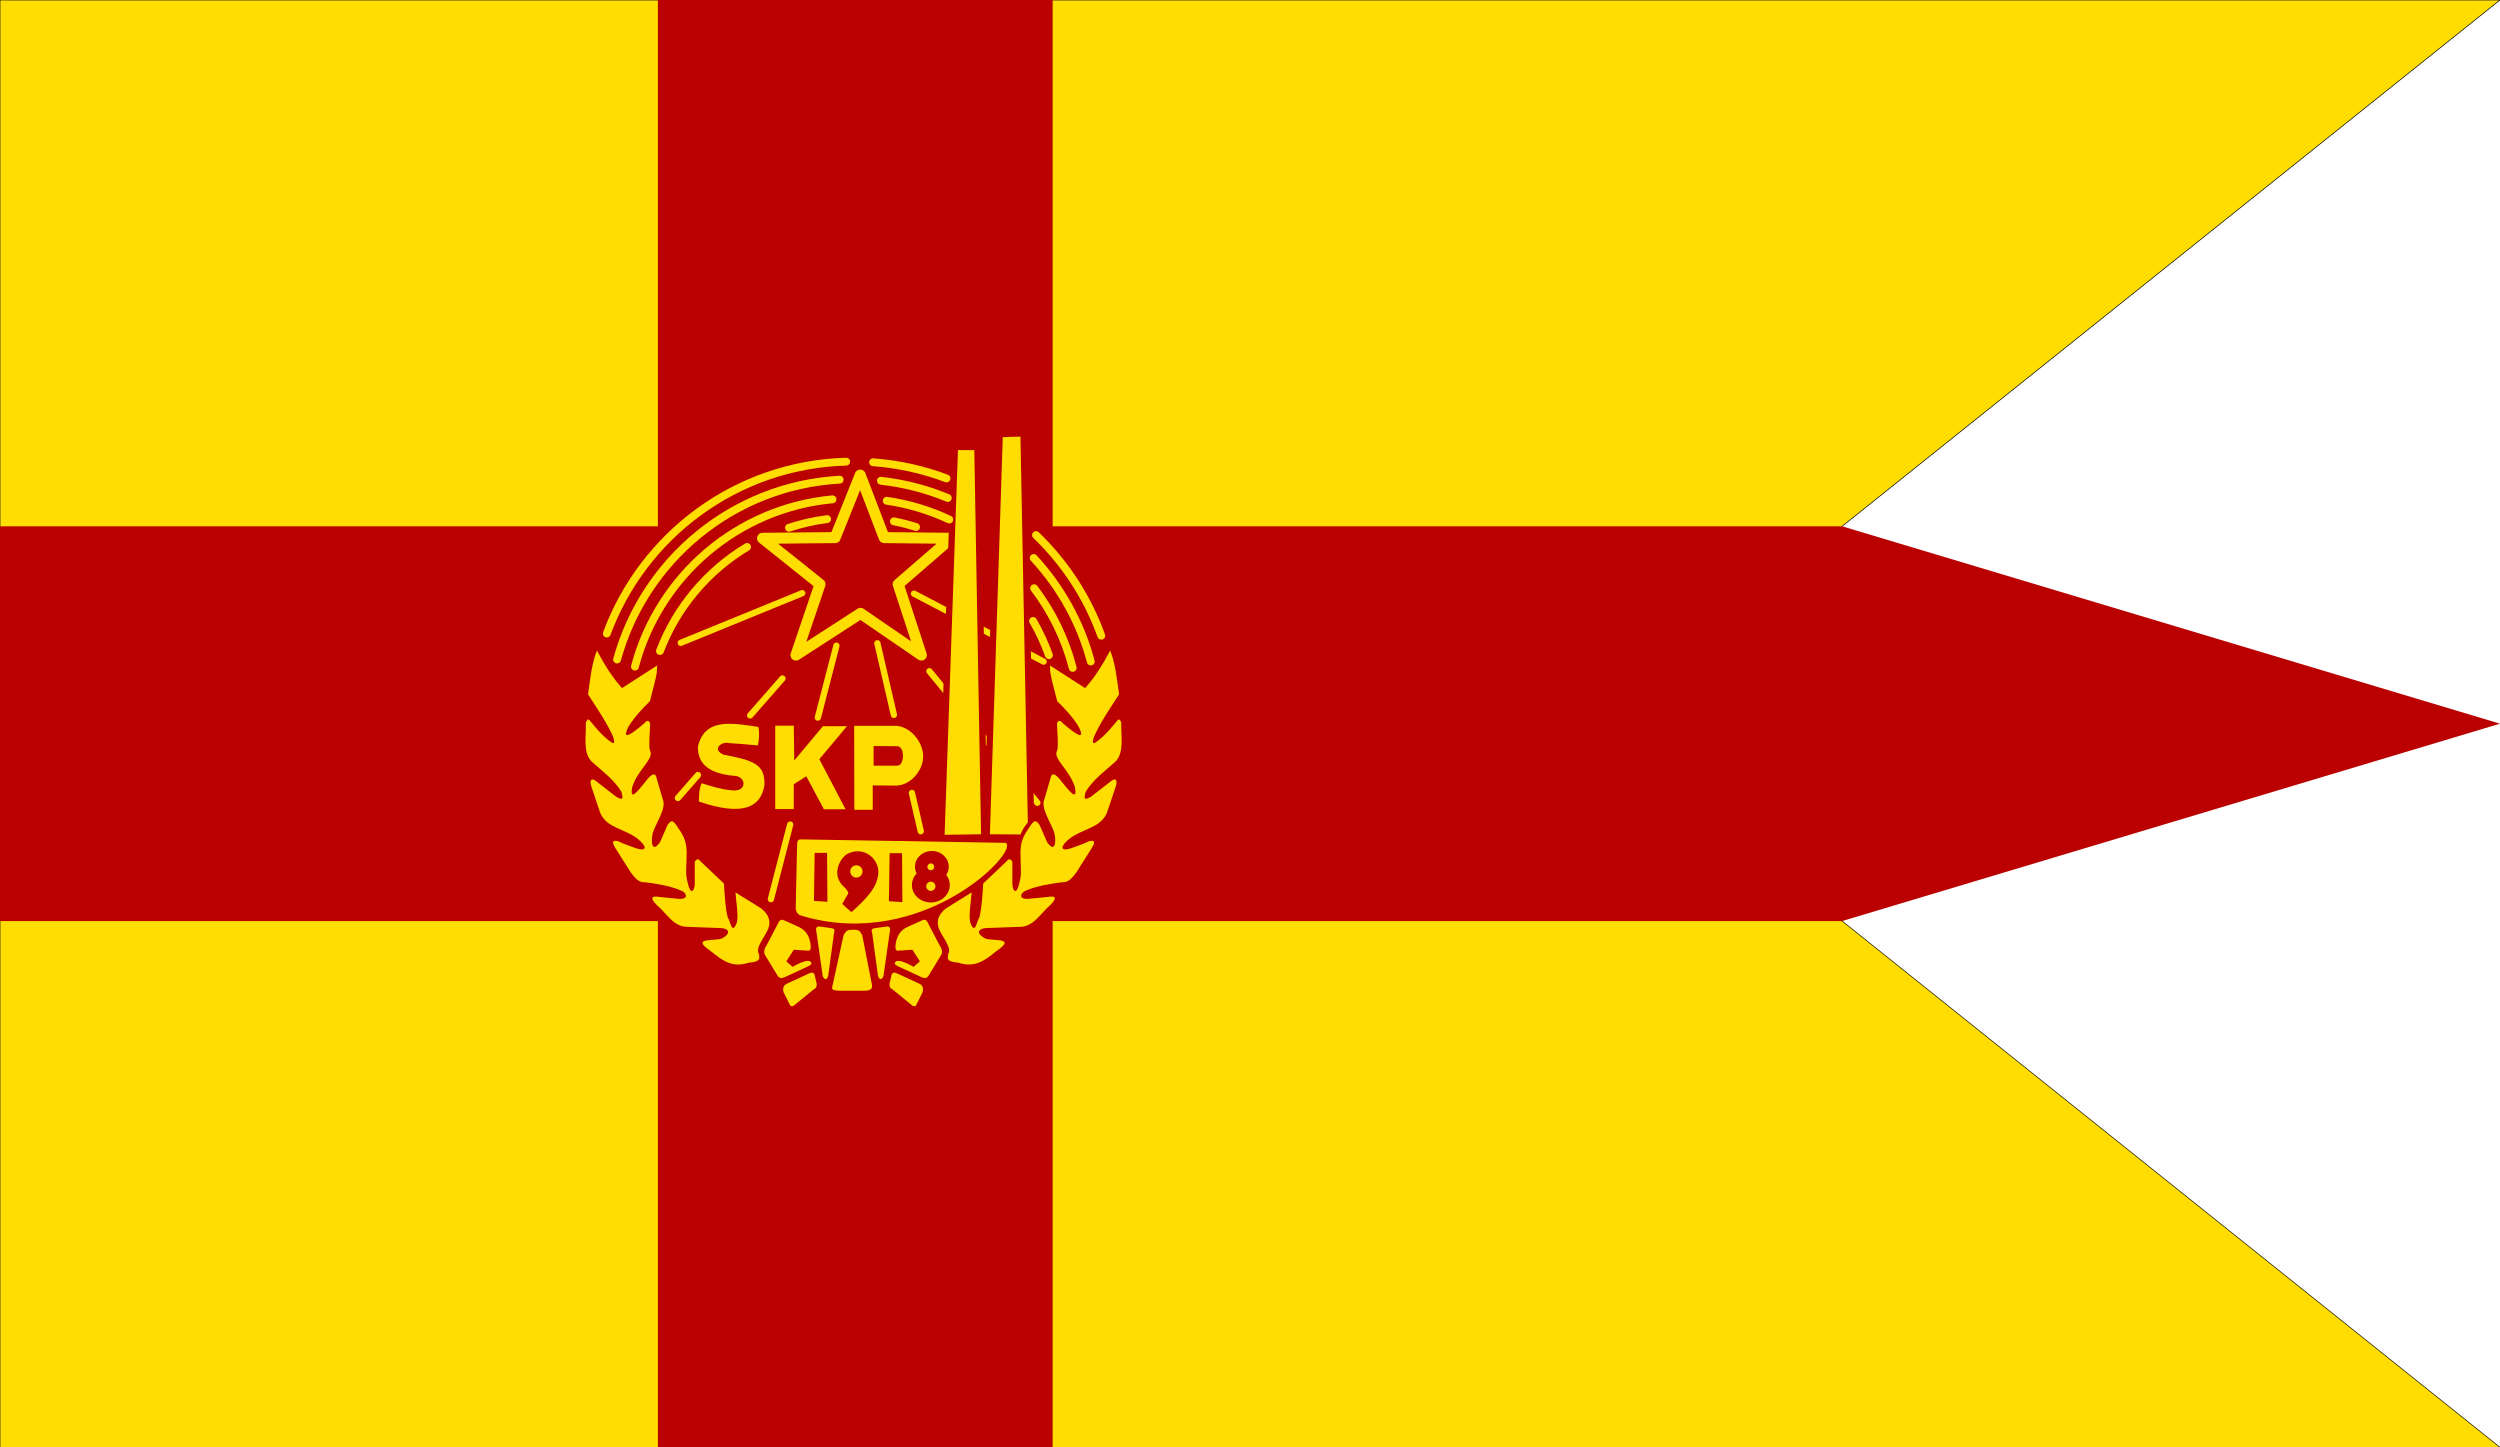 <?xml version="1.0" encoding="UTF-8" standalone="no"?>
<!-- Created with Inkscape (http://www.inkscape.org/) -->

<svg
   xmlns:dc="http://purl.org/dc/elements/1.1/"
   xmlns:cc="http://creativecommons.org/ns#"
   xmlns:rdf="http://www.w3.org/1999/02/22-rdf-syntax-ns#"
   xmlns:svg="http://www.w3.org/2000/svg"
   xmlns="http://www.w3.org/2000/svg"
   xmlns:sodipodi="http://sodipodi.sourceforge.net/DTD/sodipodi-0.dtd"
   xmlns:inkscape="http://www.inkscape.org/namespaces/inkscape"
   width="1900"
   height="1100"
   id="svg14885"
   sodipodi:version="0.32"
   inkscape:version="0.48.0 r9654"
   version="1.0"
   sodipodi:docname="Naval_Ensign_of_Finland.svg">
  <defs
     id="defs14887" />
  <sodipodi:namedview
     id="base"
     pagecolor="#ffffff"
     bordercolor="#666666"
     borderopacity="1.0"
     inkscape:pageopacity="0.0"
     inkscape:pageshadow="2"
     inkscape:zoom="0.25"
     inkscape:cx="508.28162"
     inkscape:cy="695.77793"
     inkscape:document-units="px"
     inkscape:current-layer="layer1"
     showgrid="false"
     inkscape:window-width="698"
     inkscape:window-height="946"
     inkscape:window-x="0"
     inkscape:window-y="0"
     inkscape:window-maximized="0" />
  <g
     inkscape:label="Layer 1"
     inkscape:groupmode="layer"
     id="layer1">
    <path
       style="fill:#ffdd00;fill-opacity:1;fill-rule:evenodd;stroke:#000000;stroke-width:0.5;stroke-linecap:butt;stroke-linejoin:miter;stroke-opacity:1;stroke-miterlimit:4;stroke-dasharray:none"
       d="M 0,0 L 1900,0 L 1400,400 L 1400,700 L 1900,1100 L 0,1100 L 0,0 z "
       id="path1455"
       sodipodi:nodetypes="ccccccc" />
    <path
       style="fill:#bb0000;fill-opacity:1;fill-rule:evenodd;stroke:none;stroke-width:1px;stroke-linecap:butt;stroke-linejoin:miter;stroke-opacity:1"
       d="M 0,400 L 1400,400 L 1900,550 L 1400,700 L 0,700 L 0,400 z "
       id="path2331"
       sodipodi:nodetypes="cccccc" />
    <rect
       style="fill:#bb0000;fill-opacity:1;stroke:none;stroke-opacity:1"
       id="rect14949"
       width="300"
       height="1100"
       x="500"
       y="-1.1124435e-013" />
    <g
       transform="matrix(1.197,0,0,1.197,414.061,-444.744)"
       id="layer1-1">
      <path
         inkscape:connector-curvature="0"
         d="m 250.389,995.374 c -4.302,4.486 -8.101,10.731 -11.249,19.254 -3.328,4.074 -7.38,1.186 -8.87,0.433 -3.681,-6.738 -11.165,-9.04 -18.172,-11.898 l 38.291,-7.788 z"
         id="path3336"
         style="fill:#bb0000;fill-opacity:1;fill-rule:evenodd;stroke:none" />
      <path
         inkscape:connector-curvature="0"
         d="m 119.417,351.093 c 4.302,4.486 8.101,10.731 11.249,19.254 3.328,4.074 7.38,1.186 8.87,0.433 3.681,-6.738 11.165,-9.04 18.172,-11.898 l -38.291,-7.788 z"
         transform="translate(20.857,644.28)"
         id="path3334"
         style="fill:#bb0000;fill-opacity:1;fill-rule:evenodd;stroke:none" />
      <path
         inkscape:connector-curvature="0"
         d="m 142.781,260.232 c -1.498,0.115 -3.331,-0.642 -3.461,3.029 l -0.865,39.373 c -0.183,3.584 1.269,5.353 3.678,6.057 77.142,23.056 139.067,-41.464 129.585,-46.296 l -128.936,-2.163 z"
         transform="translate(20.857,644.28)"
         id="path3354"
         style="fill:#ffdd00;fill-opacity:1;fill-rule:evenodd;stroke:none" />
      <path
         inkscape:connector-curvature="0"
         d="m 150.461,268.778 7.896,0 0.216,31.044 -8.545,-0.541 0.433,-30.503 z"
         transform="translate(20.857,644.28)"
         id="path3338"
         style="fill:#bb0000;fill-opacity:1;fill-rule:evenodd;stroke:none" />
      <path
         inkscape:connector-curvature="0"
         d="m 169.931,291.168 c 1.025,1.452 2.878,2.82 1.19,4.543 l -3.137,5.517 5.841,5.192 c 8.932,-8.049 17.485,-16.191 17.09,-26.501 -1.086,-9.337 -10.32,-14.721 -18.713,-10.925 -4.741,1.563 -12.676,13.718 -2.272,22.174 z"
         transform="translate(20.857,644.28)"
         id="path3340"
         style="fill:#bb0000;fill-opacity:1;fill-rule:evenodd;stroke:none" />
      <path
         inkscape:connector-curvature="0"
         d="m 213.549,104.197 82.299,43.138"
         transform="translate(20.857,644.28)"
         id="path3279"
         style="fill:#ffdd00;fill-opacity:1;fill-rule:evenodd;stroke:#ffdd00;stroke-width:4;stroke-linecap:round;stroke-linejoin:round;stroke-miterlimit:4;stroke-opacity:1;stroke-dasharray:none;stroke-dashoffset:0" />
      <path
         inkscape:connector-curvature="0"
         d="m 178.839,36.792 11.377,29.692 31.854,0.33 -25.192,21.818 11.016,33.636 -28.921,-19.814 -30.658,19.814 11.417,-33.636 -27.33,-21.818 34.527,-0.33 11.911,-29.692 z"
         transform="matrix(1.336,0,0,1.337,-38.675,623.994)"
         id="path3233"
         style="fill:none;stroke:#ffdd00;stroke-width:5.237;stroke-linecap:butt;stroke-linejoin:round;stroke-miterlimit:4;stroke-opacity:1;stroke-dasharray:none;stroke-dashoffset:0" />
      <path
         inkscape:connector-curvature="0"
         d="m 223.339,153.454 68.531,83.523"
         transform="translate(20.857,644.28)"
         id="path3281"
         style="fill:#ffdd00;fill-opacity:1;fill-rule:evenodd;stroke:#ffdd00;stroke-width:4;stroke-linecap:round;stroke-linejoin:round;stroke-miterlimit:4;stroke-opacity:1;stroke-dasharray:none;stroke-dashoffset:0" />
      <path
         inkscape:connector-curvature="0"
         d="m 218.912,913.274 7.896,0 0.216,31.044 -8.545,-0.541 0.433,-30.503 z"
         id="path3344"
         style="fill:#bb0000;fill-opacity:1;fill-rule:evenodd;stroke:none" />
      <path
         inkscape:connector-curvature="0"
         d="m 212.221,230.712 5.611,24.316 M 190.297,135.71 200.783,181.148"
         transform="translate(20.857,644.28)"
         id="path3283"
         style="fill:#ffdd00;fill-opacity:1;fill-rule:evenodd;stroke:#ffdd00;stroke-width:4;stroke-linecap:round;stroke-linejoin:round;stroke-miterlimit:4;stroke-opacity:1;stroke-dasharray:none;stroke-dashoffset:0" />
      <path
         inkscape:connector-curvature="0"
         d="m 260.375,655.322 14.28,0.015 4.361,247.883 -27.256,0.384 8.614,-248.283 z"
         id="path3238"
         style="fill:#ffdd00;fill-opacity:1;fill-rule:evenodd;stroke:#bb0000;stroke-width:4;stroke-linecap:butt;stroke-linejoin:round;stroke-miterlimit:4;stroke-opacity:1;stroke-dasharray:none;stroke-dashoffset:0" />
      <path
         inkscape:connector-curvature="0"
         d="m 134.928,250.809 -12.244,47.357 m 41.608,-160.927 -11.803,45.65"
         transform="translate(20.857,644.28)"
         id="path3285"
         style="fill:#ffdd00;fill-opacity:1;fill-rule:evenodd;stroke:#ffdd00;stroke-width:4;stroke-linecap:round;stroke-linejoin:round;stroke-miterlimit:4;stroke-opacity:1;stroke-dasharray:none;stroke-dashoffset:0" />
      <path
         inkscape:connector-curvature="0"
         d="m 226.395,277.647 a 2.163,2.163 0 1 1 -4.327,0 2.163,2.163 0 1 1 4.327,0 z"
         transform="matrix(5.55,0,0,5.1,-999.396,-482.5)"
         id="path3350"
         style="fill:#bb0000;fill-opacity:1;fill-rule:evenodd;stroke:none" />
      <path
         inkscape:connector-curvature="0"
         d="m 288.818,647.132 15.139,-0.43 4.919,256.746 -28.346,-0.249 8.288,-256.067 z"
         id="path3240"
         style="fill:#ffdd00;fill-opacity:1;fill-rule:evenodd;stroke:#bb0000;stroke-width:4;stroke-linecap:butt;stroke-linejoin:round;stroke-miterlimit:4;stroke-opacity:1;stroke-dasharray:none;stroke-dashoffset:0" />
      <path
         inkscape:connector-curvature="0"
         d="m 280.245,260.229 c 1.577,-6.025 4.293,-9.77 7.496,-12.544 l 2.753,5.813 c -3.006,2.927 -6.045,5.799 -10.249,6.731 z"
         transform="translate(20.857,644.28)"
         id="path3356"
         style="fill:#bb0000;fill-opacity:1;fill-rule:evenodd;stroke:none" />
      <path
         inkscape:connector-curvature="0"
         d="m 109.506,181.495 20.52,-23.451 m -66.39,75.874 12.728,-14.547"
         transform="translate(20.857,644.28)"
         id="path3287"
         style="fill:#ffdd00;fill-opacity:1;fill-rule:evenodd;stroke:#ffdd00;stroke-width:4;stroke-linecap:round;stroke-linejoin:round;stroke-miterlimit:4;stroke-opacity:1;stroke-dasharray:none;stroke-dashoffset:0" />
      <path
         inkscape:connector-curvature="0"
         d="m 311.878,711.287 c 18.336,17.65 32.651,39.447 41.431,63.877 M 310.394,725.831 c 16.995,18.355 29.628,40.807 36.245,65.702 M 310.684,745.013 c 11.258,14.871 19.689,31.998 24.493,50.579 m -25.195,-29.792 c 3.986,6.88 7.367,14.155 10.069,21.75 M 39.362,773.809 C 62.374,711.49 121.513,666.622 191.325,664.664 M 45.88,790.268 c 17.372,-63.195 73.588,-110.359 141.329,-114.172 M 57.214,794.777 C 72.383,737.494 122.082,694.209 182.653,688.582 M 73.104,784.893 c 10.547,-27.726 30.205,-50.973 55.311,-66.077 m 26.591,-12.189 c 7.775,-2.557 15.87,-4.408 24.208,-5.477 m 29.205,-36.104 c 16.299,1.191 31.95,4.725 46.619,10.265 m -41.652,1.486 c 14.884,1.647 29.139,5.394 42.46,10.937 m -38.742,1.755 c 13.99,2.054 27.327,6.127 39.705,11.913 m -35.17,1.157 c 4.789,0.944 9.485,2.148 14.072,3.597"
         id="path3264"
         style="fill:none;stroke:#ffdd00;stroke-width:5;stroke-linecap:round;stroke-linejoin:round;stroke-miterlimit:4;stroke-opacity:1;stroke-dasharray:none;stroke-dashoffset:0" />
      <path
         inkscape:connector-curvature="0"
         d="M 65.472,135.404 142.57,103.891"
         transform="translate(20.857,644.28)"
         id="path3289"
         style="fill:#ffdd00;fill-opacity:1;fill-rule:evenodd;stroke:#ffdd00;stroke-width:4;stroke-linecap:round;stroke-linejoin:round;stroke-miterlimit:4;stroke-opacity:1;stroke-dasharray:none;stroke-dashoffset:0" />
      <path
         inkscape:connector-curvature="0"
         d="m 78.781,224.586 c -1.707,3.054 -1.708,7.387 -1.836,11.626 28.075,9.487 39.169,3.611 41.608,-10.096 0.711,-13.669 -6.688,-15.981 -26.005,-19.733 -7.504,-3.376 -1.204,-8.38 3.059,-7.343 5.004,0.256 11.802,0.871 18.816,1.53 0.748,-3.765 1.175,-7.61 0.306,-11.779 -16.648,-2.401 -34.016,-6.031 -38.396,12.544 -0.246,11.872 8.525,17.231 22.946,18.51 7.977,0.144 8.68,10.668 -1.836,9.178 -6.777,-0.645 -12.671,-2.613 -18.663,-4.436 z"
         transform="translate(20.857,644.28)"
         id="path3305"
         style="fill:#ffdd00;fill-opacity:1;fill-rule:evenodd;stroke:none" />
      <path
         inkscape:connector-curvature="0"
         d="m 137.522,210.128 18.204,-21.796 15.297,0 -17.592,20.957 16.674,31.818 -13.767,0 -11.167,-20.957 -7.955,5.048 0,15.756 -11.779,0 0,-52.928 11.779,0 0.306,22.102 z"
         transform="translate(20.857,644.28)"
         id="path3307"
         style="fill:#ffdd00;fill-opacity:1;fill-rule:evenodd;stroke:none" />
      <path
         inkscape:connector-curvature="0"
         d="m 196.521,885.692 11.682,0 0,-15.468 14.819,0.108 c 8.584,0 17.199,-8.955 17.199,-18.605 0,-9.434 -8.632,-19.362 -17.848,-19.362 l -25.96,0 0.108,53.327 z m 12.223,-40.455 0,12.439 15.035,0 c 4.702,0.057 4.972,-12.283 0,-12.331 l -15.035,-0.108 z"
         id="path3309"
         style="fill:#ffdd00;fill-opacity:1;fill-rule:evenodd;stroke:none" />
      <path
         inkscape:connector-curvature="0"
         d="M 71.338,794.063 49.004,808.443 c -5.957,-6.647 -11.175,-14.772 -15.909,-23.864 -3.32,8.133 -4.282,18.154 -5.66,27.841 5.896,9.076 12.12,18.153 16.062,27.229 0.665,2.603 1.244,5.092 -1.683,2.906 -5.909,-4.305 -9.501,-9.073 -13.462,-13.767 -1.334,-1.198 -1.74,0.39 -2.295,1.53 0.256,8.855 -2.06,19.081 3.824,24.934 6.793,6.026 14.32,11.564 18.816,19.122 0.174,1.731 2.523,6.618 -3.365,3.059 L 31.718,866.878 c -2.292,-1.067 -3.263,-0.153 -2.295,3.671 l 5.813,17.286 c 4.359,9.744 15.481,9.739 23.864,16.368 5.108,4.159 6.454,8.104 -0.612,6.119 -4.054,-1.555 -8.392,-2.825 -12.085,-4.742 -2.295,-0.357 -4.482,-0.607 -1.989,3.824 l 10.249,16.215 c 2.385,2.939 4.441,6.317 9.178,6.119 6.209,0.81 15.921,2.148 23.252,5.507 2.584,1.201 4.605,4.968 -1.377,5.048 l -12.697,-1.224 c -5.11,-0.911 -6.652,0.258 -1.989,5.048 6.33,5.2 10.645,14.179 19.886,13.92 l 20.957,0.765 c 4.118,0.13 7.384,2.854 0.612,6.578 -3.935,1.744 -17.952,-0.483 -9.943,5.966 7.776,5.551 14.36,13.587 26.77,9.484 8.136,-0.745 6.842,-2.6 6.731,-5.354 -2.798,-3.859 3.59,-10.896 5.813,-16.215 1.641,-4.521 0.695,-8.889 -4.589,-13.003 L 121.054,938.163 c 0.436,6.453 1.933,13.967 0.918,18.969 -3.231,8.677 -4.044,-0.774 -5.813,-3.059 -1.679,-6.614 -1.932,-14.179 -2.448,-21.569 L 98.873,918.43 c -1.786,-2.478 -2.669,-0.892 -3.671,0.153 l 0,14.226 c -0.13,4.111 -2.59,8.124 -4.589,-1.224 -1.604,-5.507 -0.463,-11.014 -0.612,-16.521 0.606,-11.082 -3.625,-14.907 -6.884,-20.192 -1.339,-1.229 -2.313,-3.735 -5.201,0.459 L 73.174,906.192 c -5.222,7.542 -5.948,-0.42 -4.589,-5.966 2.565,-7.257 8.79,-15.821 6.272,-21.263 l -3.824,-13.156 c -0.612,-3.467 -2.448,-3.467 -5.507,0 -5.622,6.926 -12.182,15.962 -9.943,5.201 3.686,-11.24 14.204,-17.869 11.167,-22.946 -0.889,-2.891 -0.072,-10.901 0.153,-17.133 -1.077,-2.741 -2.498,-1.693 -3.977,0 -6.836,5.892 -15.037,12.237 -9.637,1.683 4.222,-6.627 8.841,-11.273 13.462,-15.909 5.73,-21.346 4.183,-18.784 4.589,-22.64 z"
         id="path3315"
         style="fill:#ffdd00;fill-opacity:1;fill-rule:evenodd;stroke:none" />
      <path
         inkscape:connector-curvature="0"
         d="m 160.774,316.523 c 1.227,0.413 3.075,0.1 1.989,3.212 l -3.671,26.923 c -0.949,4.095 -3.589,1.876 -3.671,-0.765 l -3.824,-26.923 c -0.761,-2.924 0.36,-3.697 2.448,-3.365 l 6.731,0.918 z"
         transform="translate(20.857,644.28)"
         id="path3320"
         style="fill:#ffdd00;fill-opacity:1;fill-rule:evenodd;stroke:none" />
      <path
         inkscape:connector-curvature="0"
         d="m 174.235,317.593 c -2.025,-0.052 -3.978,0.149 -5.507,3.824 l -6.884,31.512 c -1.333,3.439 1.677,3.019 3.824,3.365 l 16.215,0 c 4.16,0.098 5.629,-1.374 4.895,-4.13 l -6.119,-31.206 c -1.356,-1.595 -0.825,-3.7 -6.425,-3.365 z"
         transform="translate(20.857,644.28)"
         id="path3322"
         style="fill:#ffdd00;fill-opacity:1;fill-rule:evenodd;stroke:none" />
      <path
         inkscape:connector-curvature="0"
         d="m 147.924,327.231 c 0.588,5.099 -1.986,3.345 -3.671,3.518 l -7.037,-0.459 c -1.285,2.004 -2.653,4.133 -4.742,7.343 l 3.977,3.518 c 3.325,-1.928 6.564,-3.515 9.484,-3.824 2.374,-0.05 4.041,1.966 0.306,3.518 l -14.838,6.884 c -1.632,0.51 -3.263,1.355 -4.895,-1.683 l -7.802,-12.85 c -0.419,-1.403 -0.613,-2.957 1.377,-5.966 l 7.343,-14.073 c 0.984,-2.192 2.283,-2.172 3.671,-1.53 l 9.178,4.13 c 4.695,2.108 7.031,6.103 7.649,11.473 z"
         transform="translate(20.857,644.28)"
         id="path3324"
         style="fill:#ffdd00;fill-opacity:1;fill-rule:evenodd;stroke:none" />
      <path
         inkscape:connector-curvature="0"
         d="m 132.78,351.859 14.226,-6.578 c 1.53,-0.816 2.652,-0.612 3.365,0.612 l 1.377,5.966 c 0.009,1.358 -0.004,2.712 -1.989,3.671 l -12.544,10.249 c -0.951,0.388 -1.895,0.748 -2.448,-0.459 l -4.13,-8.26 c -0.627,-3.611 0.783,-4.37 2.142,-5.201 z"
         transform="translate(20.857,644.28)"
         id="path3326"
         style="fill:#ffdd00;fill-opacity:1;fill-rule:evenodd;stroke:none" />
      <path
         inkscape:connector-curvature="0"
         d="m 209.833,960.803 c -1.227,0.413 -3.075,0.1 -1.989,3.212 l 3.671,26.923 c 0.949,4.095 3.589,1.876 3.671,-0.765 l 3.824,-26.923 c 0.761,-2.924 -0.36,-3.697 -2.448,-3.365 l -6.731,0.918 z"
         id="path3328"
         style="fill:#ffdd00;fill-opacity:1;fill-rule:evenodd;stroke:none" />
      <path
         inkscape:connector-curvature="0"
         d="m 222.683,971.511 c -0.588,5.099 1.986,3.345 3.671,3.518 l 7.037,-0.459 c 1.285,2.004 2.653,4.133 4.742,7.343 l -3.977,3.518 c -3.325,-1.928 -6.564,-3.515 -9.484,-3.824 -2.374,-0.05 -4.041,1.966 -0.306,3.518 l 14.838,6.884 c 1.632,0.51 3.263,1.355 4.895,-1.683 l 7.802,-12.85 c 0.419,-1.403 0.613,-2.957 -1.377,-5.966 l -7.343,-14.073 c -0.984,-2.192 -2.283,-2.172 -3.671,-1.53 l -9.178,4.13 c -4.695,2.108 -7.031,6.103 -7.649,11.473 z"
         id="path3330"
         style="fill:#ffdd00;fill-opacity:1;fill-rule:evenodd;stroke:none" />
      <path
         inkscape:connector-curvature="0"
         d="m 237.827,996.14 -14.226,-6.578 c -1.53,-0.816 -2.652,-0.612 -3.365,0.612 l -1.377,5.966 c -0.009,1.358 0.004,2.712 1.989,3.671 l 12.544,10.249 c 0.951,0.389 1.895,0.748 2.448,-0.459 l 4.13,-8.261 c 0.627,-3.611 -0.783,-4.37 -2.142,-5.201 z"
         id="path3332"
         style="fill:#ffdd00;fill-opacity:1;fill-rule:evenodd;stroke:none" />
      <path
         inkscape:connector-curvature="0"
         d="m 180.856,280.135 a 3.894,3.894 0 1 1 -7.788,0 3.894,3.894 0 1 1 7.788,0 z"
         transform="translate(20.857,644.713)"
         id="path3342"
         style="fill:#ffdd00;fill-opacity:1;fill-rule:evenodd;stroke:none" />
      <path
         inkscape:connector-curvature="0"
         d="m 226.395,277.647 a 2.163,2.163 0 1 1 -4.327,0 2.163,2.163 0 1 1 4.327,0 z"
         transform="matrix(4.95,0,0,4.6,-864.208,-355.359)"
         id="path3352"
         style="fill:#bb0000;fill-opacity:1;fill-rule:evenodd;stroke:none" />
      <path
         inkscape:connector-curvature="0"
         d="m 226.395,277.647 a 2.163,2.163 0 1 1 -4.327,0 2.163,2.163 0 1 1 4.327,0 z"
         transform="translate(20.857,644.28)"
         id="path3346"
         style="fill:#ffdd00;fill-opacity:1;fill-rule:evenodd;stroke:none" />
      <path
         inkscape:connector-curvature="0"
         d="m 226.395,277.647 a 2.163,2.163 0 1 1 -4.327,0 2.163,2.163 0 1 1 4.327,0 z"
         transform="matrix(1.35,0,0,1.35,-57.624,559.435)"
         id="path3348"
         style="fill:#ffdd00;fill-opacity:1;fill-rule:evenodd;stroke:none" />
      <path
         inkscape:connector-curvature="0"
         d="m 320.715,794.063 22.334,14.379 c 5.957,-6.647 11.175,-14.772 15.909,-23.864 3.32,8.133 4.282,18.154 5.66,27.841 -5.896,9.076 -12.12,18.153 -16.062,27.229 -0.665,2.603 -1.244,5.092 1.683,2.906 5.909,-4.305 9.501,-9.073 13.462,-13.767 1.334,-1.198 1.74,0.39 2.295,1.53 -0.256,8.855 2.06,19.081 -3.824,24.934 -6.793,6.026 -14.319,11.564 -18.816,19.122 -0.174,1.731 -2.523,6.618 3.365,3.059 l 13.615,-10.555 c 2.292,-1.067 3.263,-0.153 2.295,3.671 l -5.813,17.286 c -4.359,9.744 -15.481,9.739 -23.864,16.368 -5.108,4.159 -6.454,8.104 0.612,6.119 4.054,-1.555 8.392,-2.825 12.085,-4.742 2.295,-0.357 4.482,-0.607 1.989,3.824 l -10.249,16.215 c -2.385,2.939 -4.441,6.317 -9.178,6.119 -6.209,0.81 -15.921,2.148 -23.252,5.507 -2.584,1.201 -4.605,4.968 1.377,5.048 l 12.697,-1.224 c 5.11,-0.911 6.652,0.258 1.989,5.048 -6.33,5.2 -10.645,14.179 -19.886,13.92 l -20.957,0.765 c -4.118,0.13 -7.384,2.854 -0.612,6.578 3.935,1.744 17.952,-0.483 9.943,5.966 -7.776,5.551 -14.36,13.587 -26.77,9.484 -8.136,-0.745 -6.842,-2.6 -6.731,-5.354 2.798,-3.859 -3.59,-10.896 -5.813,-16.215 -1.641,-4.521 -0.695,-8.889 4.589,-13.003 l 16.215,-10.096 c -0.436,6.453 -1.933,13.967 -0.918,18.969 3.231,8.677 4.044,-0.774 5.813,-3.059 1.679,-6.614 1.932,-14.179 2.448,-21.569 l 14.838,-14.073 c 1.786,-2.478 2.669,-0.892 3.671,0.153 l 0,14.226 c 0.13,4.111 2.59,8.124 4.589,-1.224 1.604,-5.507 0.463,-11.014 0.612,-16.521 -0.606,-11.082 3.625,-14.907 6.884,-20.192 1.339,-1.229 2.313,-3.735 5.201,0.459 l 4.742,10.861 c 5.222,7.542 5.948,-0.42 4.589,-5.966 -2.565,-7.257 -8.79,-15.821 -6.272,-21.263 l 3.824,-13.156 c 0.612,-3.467 2.448,-3.467 5.507,0 5.622,6.926 12.182,15.962 9.943,5.201 -3.686,-11.24 -14.204,-17.869 -11.167,-22.946 0.889,-2.891 0.072,-10.901 -0.153,-17.133 1.077,-2.741 2.498,-1.693 3.977,0 6.836,5.892 15.037,12.237 9.637,1.683 -4.222,-6.627 -8.841,-11.273 -13.462,-15.909 -5.73,-21.346 -4.183,-18.784 -4.589,-22.64 z"
         id="path3318"
         style="fill:#ffdd00;fill-opacity:1;fill-rule:evenodd;stroke:none" />
    </g>
  </g>
</svg>
